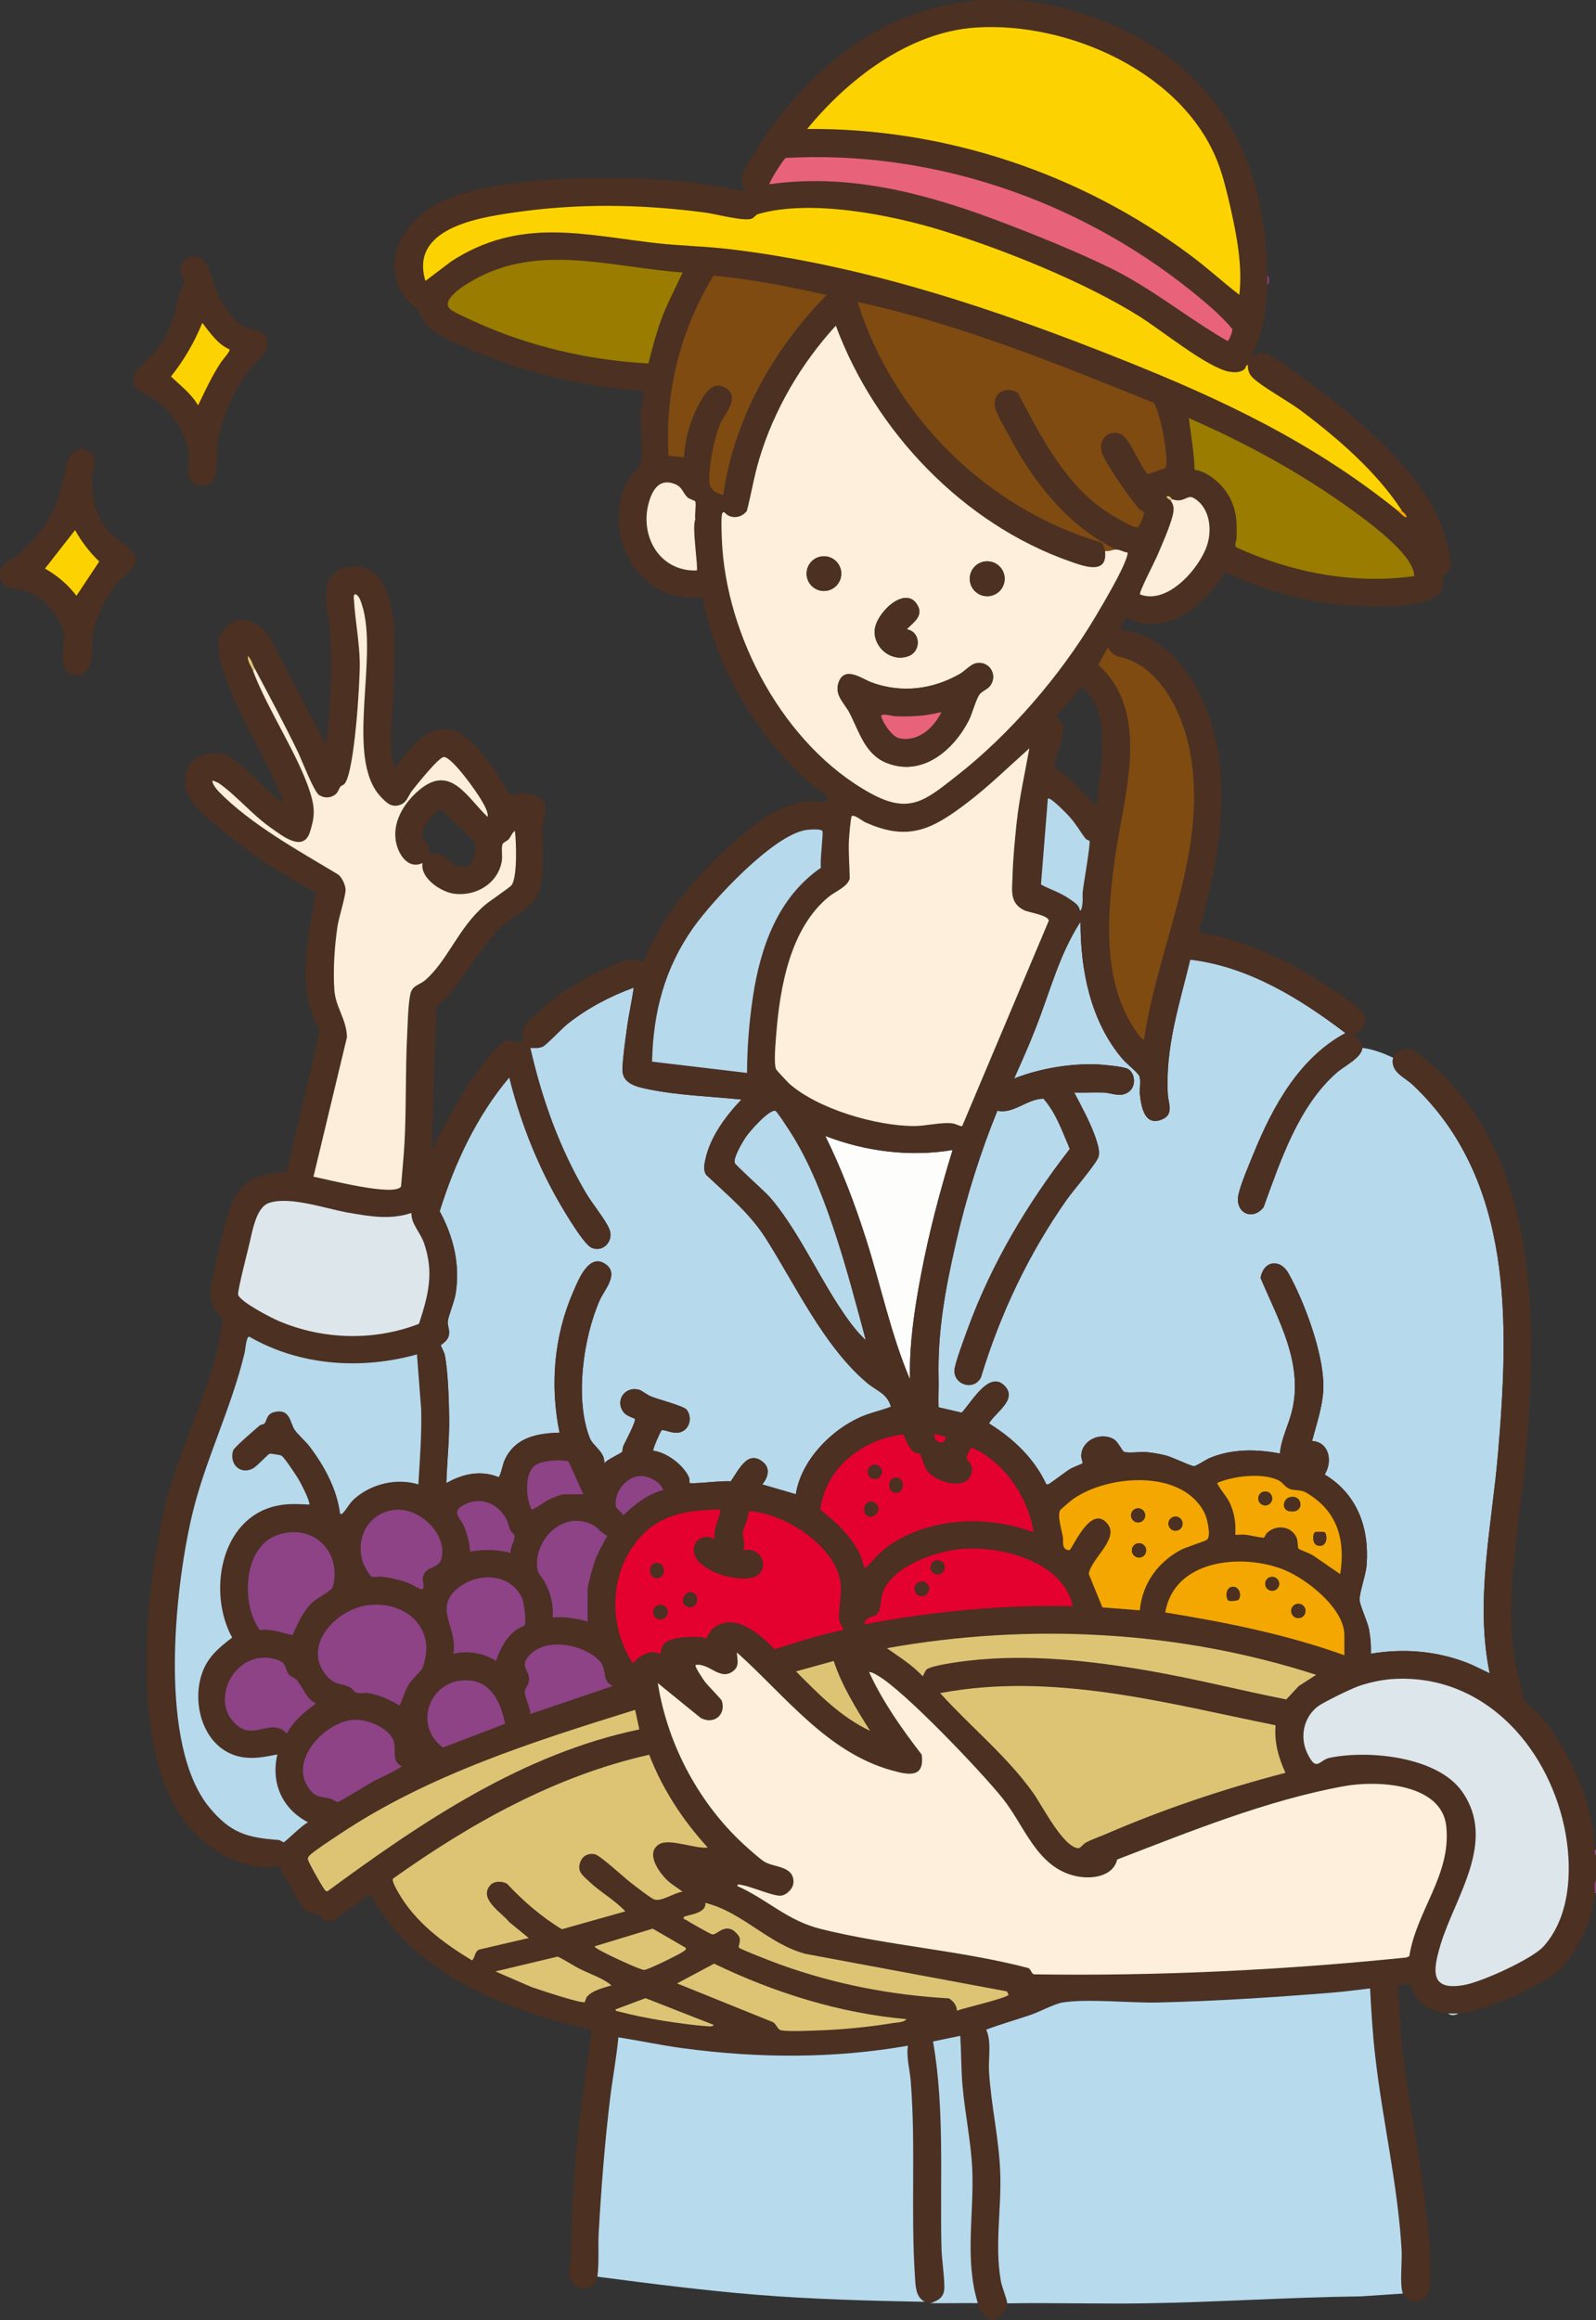 <?xml version="1.0" encoding="UTF-8"?><svg id="_レイヤー_2" xmlns="http://www.w3.org/2000/svg" viewBox="0 0 158.24 229.89"><rect x="0" y="0" width="158.24" height="229.89" fill="#333333" stroke="none"/><defs><style>.cls-1{fill:#7f4b11;}.cls-2{fill:#997c00;}.cls-3{fill:#fdeedb;}.cls-4{fill:#8d4385;}.cls-5{fill:#b7daed;}.cls-6{fill:#e8627a;}.cls-7{fill:#dde6eb;}.cls-8{fill:#4c3022;}.cls-9{fill:#e5012f;}.cls-10{fill:#fdfdfc;}.cls-11{fill:#b7d9ec;}.cls-12{fill:#feefdc;}.cls-13{fill:#ddc474;}.cls-14{fill:#b6d9eb;}.cls-15{fill:#fcd300;}.cls-16{fill:#f4a701;}</style></defs><g id="_レイヤー_1-2"><path class="cls-4" d="M158.24,187.59h-.14c.03-.4-.13-.97.14-1.25v1.25Z"/><path class="cls-4" d="M158.24,183.85c-.21-.1-.14-.37-.14-.55h.14v.55Z"/><path class="cls-8" d="M19.07,47.76c-.72-.74-.31-1.61-.32-2.37-.03-2.08-1.7-4.65-3.37-5.79-.79-.54-2.19-.83-2.19-1.98,0-.94,1.48-1.91,2.09-2.64,1.91-2.28,1.86-3.72,2.67-6.34.06-.19.32-.32.33-.45.06-.54-1.06-1.86.27-2.55,2.06-1.06,2.37,2,2.94,3.27.52,1.16,1.47,2.73,2.59,3.38,1.05.61,2.49.27,2.44,1.87-.03.86-1.32,1.85-1.87,2.58-1.58,2.08-2.87,5.08-3.13,7.69-.1.96.25,2.97-.76,3.54-.47.27-1.3.2-1.69-.19ZM22.76,34.63c-1.17-.49-1.96-1.67-2.7-2.63-.79,1.93-1.81,3.69-3.11,5.32.96.9,2.03,1.71,2.69,2.86.71-1.49,1.35-2.87,2.26-4.26.16-.25.96-1.13.86-1.28Z"/><path class="cls-8" d="M.35,57.88c-.42-.43-.44-1.15-.17-1.67.23-.43,1.35-1.01,1.79-1.4,2.72-2.43,3.8-4.49,4.45-8.03.22-1.2.78-2.92,2.39-2.01,1,.56.41,1.58.36,2.27-.15,2.18.31,4.19,1.8,5.83.73.81,2.54,1.53,2.49,2.62-.03.79-1.22,1.56-1.73,2.16-1.1,1.3-2.32,3.54-2.53,5.24-.14,1.15.25,4.22-1.75,4.01-1.83-.18-1.01-2.89-1.11-3.98-.16-1.64-1.98-3.71-3.5-4.28-.77-.29-1.99-.24-2.5-.76ZM7.44,52.52l-2.98,3.81c1.24.72,2.25,1.56,3.12,2.7l2.26-3.4c-.96-.92-1.76-1.95-2.4-3.12Z"/><path class="cls-4" d="M125.65,28.25c0-.32,0-.65,0-.97.23.18.23.8,0,.97Z"/><path class="cls-14" d="M144.65,199.52c-.13.01-.28.17-.63.16-.27,0-.4-.14-.48-.16h1.11Z"/><path class="cls-15" d="M22.76,34.63c.1.15-.7,1.04-.86,1.28-.91,1.39-1.54,2.77-2.26,4.26-.67-1.15-1.74-1.96-2.69-2.86,1.3-1.63,2.32-3.39,3.11-5.32.75.97,1.54,2.14,2.7,2.63Z"/><path class="cls-15" d="M7.44,52.52c.64,1.16,1.44,2.2,2.4,3.12l-2.26,3.4c-.87-1.14-1.88-1.99-3.12-2.7l2.98-3.81Z"/><path class="cls-11" d="M138.13,104.8c-.33,1.41,1.13,1.94,1.94,2.7,10.05,9.46,9.53,23.71,8.46,36.47-.61,7.24-2.32,14.6-.83,21.84-.8-.37-1.59-.8-2.42-1.11-3-1.12-6.2-1.37-9.36-.83.03-.8-.04-1.61-.18-2.39s-.93-2.44-.94-2.95c0-.8.62-2.43.7-3.47.27-3.68-.93-7-4.16-8.95.81-1.29.46-3.23-1.25-3.32.47-1.78,1.12-3.61,1.12-5.48,0-3.24-1.87-8.28-3.45-11.12-.85-1.52-2.48-1.27-2.78.44,1.77,4.21,4.24,8.39,3.13,13.13-.33,1.4-1.09,2.8-1.21,4.27-2.3-.45-4.77-.48-6.97.45-.37.16-1.33.81-1.55.8-.39-.02-2.12-.9-2.83-1.07-.56-.14-1.33-.27-1.9-.32s-1.74.13-2.19-.02c-.2-.07-.59-1.01-1.07-1.28-1.28-.72-3.14.12-3.19,1.66,0,.22.18.71.14.75-.04.05-.97.4-1.2.54-.47.27-2,1.47-2.2,1.54-.06.02-.13,0-.2,0-1.21-2.59-3.28-4.54-5.68-6.03.6-1.08,2.82-2.33,1.59-3.68-1.56-1.71-3.38,1.68-4.3,2.61l-2.29-.53c-.04-.94.02-1.9,0-2.84-.12-4.72.67-8.92,1.73-13.52,1.02-4.45,2.38-8.81,4.1-13.03,1.57.37,2.94-1.18,4.57-1.19,1.26,1.43,1.87,3.26,2.61,4.98-4.19,5.39-7.74,11.33-10.1,17.77-.29.8-1.33,3.53-1.34,4.19-.03,1.41,1.89,2.03,2.62.7,1.92-6.32,4.74-12.28,8.54-17.67.6-.86,2.93-3.54,3.13-4.23.15-.53-.09-1.25-.26-1.77-.49-1.5-1.42-3.18-2.15-4.58.95.03,1.9-.04,2.85,0s1.78.57,2.63-.13c.67-.55.56-1.81-.16-2.21-.42-.23-2.32-.41-2.89-.44-2.8-.13-5.8.38-8.39,1.39.76-1.69,1.51-3.37,2.18-5.1,1.37-3.51,2.32-7.26,4.4-10.43-.01,4.8.99,9.86,4.16,13.59.33.39,1.52,1.36,1.66,1.67.2.44.01,1.33.07,1.87.14,1.23.46,3.16,2.18,2.46,1.22-.5.64-1.61.59-2.46-.27-4.68,1.14-8.9,2.22-13.38,5.75.68,10.87,3.84,15.39,7.28-4.55,2.43-7.19,7.23-9.08,11.86-.44,1.08-1.31,3.09-1.53,4.15-.38,1.8,1.39,2.64,2.49,1.25,1.69-4.63,3.46-10.04,7.29-13.37.72-.63,2.45-1.46,2.5-2.42,1.07.12,2.09.52,3.05.97Z"/><path class="cls-11" d="M73.51,108.96c-1.54,1.61-3.09,3.7-3.57,5.93-.11.53-.22,1.03.07,1.51,2.13,2.02,4.31,3.78,5.91,6.29,2.98,4.67,5.78,10.75,10.06,14.34.97.81,1.96,1.01,2.36,2.36-1.02.4-2.09.6-3.1,1.06-2.94,1.33-5.83,4.33-6.33,7.61l-3.33-.97c.56-.66.85-1.59.07-2.22-1.57-1.29-2.45.93-3.21,1.92-.52-.12-3.92.3-4.06.15-.03-.03,0-.39-.07-.55-.53-1.22-2.21-2.48-3.54-2.64-.09-.1.73-1.96.83-2.02.3-.19,1.68.79,2.5-.26.4-.51.38-1.28-.02-1.79-.3-.37-2.8-1.01-3.54-1.31-.39-.16-.86-.57-1.15-.65-1.4-.43-2.46,1.07-1.54,2.23.3.38,1.07.58,1.1.63.15.22-.95,2.27-1.13,2.67-.09.2-.06.51-.14.62-.1.14-1.56.79-1.77,1.14.12-1.13-1.11-1.7-1.43-2.52-1.51-3.82-.65-9.96.99-13.66.46-1.03,1.89-2.55.65-3.51-1.68-1.3-2.77,1.49-3.28,2.68-1.92,4.4-2.31,9.26-1.36,13.96-2.2.06-4.33.45-5.38,2.59-.31.62-.33,1.28-.64,1.83-1.77-.74-3.59-.35-5.2.58.06-2.1.3-4.21.28-6.32-.02-1.73-.11-4.71-.43-6.36-.06-.29-.41-.92-.4-.97.02-.09.68-.41.8-1.01.11-.56-.15-.91-.11-1.34.06-.62.66-1.95.79-2.82.44-2.89-.22-5.58-1.59-8.12,1.49-4.79,3.66-9.42,6.9-13.27.98,3.94,2.44,7.8,4.37,11.37.57,1.05,2.89,5.1,3.78,5.51,1.17.53,2.28-.71,1.75-1.89-.46-1.02-1.66-2.45-2.3-3.53-2.65-4.49-4.36-9.3-5.52-14.38.42,0,.81.06,1.21-.11.36-.14,1.93-1.82,2.47-2.25,1.95-1.55,4.24-2.76,6.58-3.61-.19,1.33-.5,2.64-.67,3.97-.16,1.23-.42,2.94-.45,4.14-.03,1.44,1.47,1.73,2.62,1.97,2.92.6,6.2.7,9.18,1.01Z"/><path class="cls-10" d="M94.45,113.95c-1.25,4.09-2.35,8.24-3.15,12.45-.65,3.44-1.15,6.77-1.08,10.29-1.89-4.45-2.87-9.23-4.33-13.83-1.12-3.53-2.43-6.97-4.06-10.29,4,1.54,8.37,2.09,12.62,1.39Z"/><path class="cls-14" d="M85.85,132.81c-1.09-.99-2.02-2.37-2.83-3.62-2.13-3.3-4.2-7.71-6.73-10.6-.48-.54-3.38-3.12-3.45-3.36-.16-.53.77-2.08,1.11-2.58.38-.56,2.31-2.77,2.93-2.58.18.05,1.65,2.35,1.87,2.72,1.84,3.08,3.12,6.52,4.22,9.92,1.08,3.32,1.97,6.72,2.87,10.09Z"/><path class="cls-8" d="M125.65,27.28c0,.32,0,.65,0,.97-.07,2.56-.48,4.72-1.52,7.07.46-.3.99-.38,1.53-.21.68.21,2.86,1.86,3.58,2.38,4.6,3.29,11.12,8.69,13.39,13.93.47,1.09,1.28,3.5,1.19,4.64-.06.78-.67.85-.7,1-.22.94.27,1.34-.92,2.1-2.18,1.39-8.32.93-10.91.56-3.37-.48-6.78-1.6-9.86-3.04-1.9,3.21-5.9,6.7-9.78,4.45l-.56,1.25c5.01.55,8.09,5.63,9.25,10.09,1.69,6.48.37,13.49-1.48,19.78l.23.19c4.25.69,8.21,2.55,11.81,4.82.82.52,3.83,2.47,4.23,3.11.54.87.09,1.89-.89,2.08-.05.07.86.76.83,1.39-.04.96-1.78,1.79-2.5,2.42-3.83,3.34-5.6,8.74-7.29,13.37-1.11,1.4-2.87.55-2.49-1.25.22-1.06,1.09-3.07,1.53-4.15,1.89-4.63,4.53-9.42,9.08-11.86-4.52-3.44-9.63-6.59-15.39-7.28-1.08,4.47-2.49,8.7-2.22,13.38.05.85.63,1.97-.59,2.46-1.72.7-2.04-1.23-2.18-2.46-.06-.54.13-1.42-.07-1.87-.14-.31-1.33-1.27-1.66-1.67-3.17-3.73-4.17-8.79-4.16-13.59-2.08,3.18-3.03,6.93-4.4,10.43-.67,1.72-1.42,3.41-2.18,5.1,2.6-1.01,5.6-1.52,8.39-1.39.57.03,2.47.21,2.89.44.71.39.82,1.66.16,2.21-.85.7-1.7.16-2.63.13s-1.9.04-2.85,0c.73,1.4,1.65,3.08,2.15,4.58.17.53.41,1.25.26,1.77-.2.68-2.52,3.37-3.13,4.23-3.8,5.39-6.62,11.35-8.54,17.67-.73,1.33-2.65.71-2.62-.7.01-.65,1.05-3.39,1.34-4.19,2.36-6.44,5.91-12.38,10.1-17.77-.74-1.71-1.35-3.55-2.61-4.98-1.63.01-3,1.56-4.57,1.19-1.72,4.22-3.08,8.58-4.1,13.03-1.05,4.6-1.84,8.79-1.73,13.52.02.95-.04,1.9,0,2.84l2.29.53c.92-.93,2.74-4.32,4.3-2.61,1.23,1.35-.99,2.6-1.59,3.68,2.4,1.49,4.47,3.44,5.68,6.03.06,0,.14.02.2,0,.2-.07,1.73-1.27,2.2-1.54.23-.13,1.16-.49,1.2-.54.03-.04-.15-.53-.14-.75.04-1.54,1.9-2.37,3.19-1.66.49.27.87,1.22,1.07,1.28.46.15,1.6-.03,2.19.02s1.34.18,1.9.32c.7.17,2.44,1.05,2.83,1.07.21.01,1.17-.64,1.55-.8,2.2-.93,4.67-.89,6.97-.45.12-1.47.88-2.87,1.21-4.27,1.11-4.74-1.36-8.93-3.13-13.13.3-1.71,1.93-1.96,2.78-.44,1.59,2.84,3.45,7.88,3.45,11.12,0,1.87-.65,3.7-1.12,5.48,1.71.1,2.06,2.04,1.25,3.32,3.23,1.95,4.43,5.27,4.16,8.95-.08,1.04-.71,2.67-.7,3.47,0,.5.79,2.13.94,2.95s.21,1.59.18,2.39c3.16-.54,6.36-.29,9.36.83.83.31,1.62.74,2.42,1.11-1.49-7.24.22-14.6.83-21.84,1.08-12.76,1.59-27.01-8.46-36.47-.81-.77-2.28-1.29-1.94-2.7.16-.69,1.29-.98,1.94-.76.27.09,1.51,1.12,1.81,1.38,10.74,9.39,10.5,25.35,9.43,38.41-.53,6.49-2.05,13.46-1.23,19.95.1.78.8,4.25,1.13,4.76.17.26,1.36,1.28,1.7,1.7,2.82,3.46,5.12,8.54,5.2,13.04,0,.18-.07.46.14.55v2.5c-.27.28-.11.85-.14,1.25-.15,2.19-1.11,4.51-2.38,6.29-1.11,1.55-1.67,1.9-3.32,2.78-2.28,1.21-5.19,2.56-7.75,2.86h-1.11c-1.24-.18-2.41-.51-3.17-1.62-.17-.24-.53-1.24-.59-1.29-.11-.08-.97.25-1.24.13.22,1.91.22,3.84.42,5.75.51,4.98,1.6,9.89,2.2,14.86.33,2.74.88,6.74.58,9.41-.17,1.49-2.1,1.73-2.64.48-.35-.83-.07-3.17-.13-4.24-.37-6.49-1.89-12.85-2.62-19.29-.25-2.23-.38-4.47-.51-6.71-1.24.14-2.5.32-3.74.42-5.67.46-11.65.84-17.33.98-2.73.06-6.93-.39-9.43,0-.73.12-2.35.96-3.19,1.24-1.45.49-2.98.92-4.37,1.45.54,1.21.19,2.81.28,4.16.2,3.32.99,6.64,1.11,9.98.13,3.6-.57,7.17.06,10.76.11.64.59,1.71.63,2.21.07.84-.66,1.27-1.25,1.66h-.42c-.87-.47-.98-.78-1.25-1.66-1.33-4.32-.36-8.84-.55-13.25-.12-2.83-.74-5.64-.98-8.45-.13-1.59-.11-3.2-.21-4.79l-2.7.56c1.15,6.71.68,13.54.83,20.32.03,1.25.29,2.78.29,4.02,0,1-.54,1.31-1.4,1.6-.16,0-.38-.14-.55-.14-.9-.47-.91-1.53-.97-2.43-.43-6.44.09-12.95-.42-19.41-.09-1.15-.46-2.44-.28-3.54-7.32,1.29-14.87,1.24-22.24.26-2.16-.29-4.31-.75-6.47-1.09-.18,2.03-.57,4.03-.82,6.05-.53,4.4-.88,8.86-1.13,13.29-.08,1.4.05,2.98-.13,4.37-.22,1.61-2.65,1.73-2.78-.34-.03-.52.14-.93.15-1.39.07-3.57.23-7.13.55-10.68.36-4.01.99-8.01,1.53-12-8.44-1.91-17.6-5.49-21.98-13.45l-3.64,2.6c-1.01.27-1.04-.34-1.57-.58-.34-.16-.76-.08-1.15-.37-.42-.31-1.92-3.09-2.33-3.77-.12-.2-.22-.42-.26-.65-3.42.62-6.94-1.48-9.08-4.02-6.09-7.24-4.28-24.29-1.97-32.9,1.47-5.47,4.75-11.44,5.34-17,.06-.58-.55-.85-.83-1.46-.57-1.25-.3-2.02-.04-3.29.36-1.77,1.44-6.73,2.37-8.03,1.18-1.66,2.98-2,4.9-2.1l3.27-13.98c-2.37-4.06-1.18-9.35-.36-13.73-3.39-1.7-6.71-3.96-9.62-6.4-1.65-1.38-4.11-3.19-3.19-5.68.51-1.38,1.94-1.85,3.31-1.66,2.03.28,4.4,3.89,6.32,4.84-1.62-4.11-4.13-7.86-5.65-12.03-.63-1.73-1.71-4.33.25-5.64,1.94-1.3,3.65.52,4.45,2.19l5.11,9.8c.49-3.71.66-7.44.42-11.16-.14-2.12-1.42-5.43,1.25-6.38,1.31-.46,2.71-.09,3.6.97,2.74,3.28.87,13.12,1.25,17.48.04.49.24.84.28,1.31,1.61-1.72,3.01-4.42,5.83-3.68,1.48.39,3.09,2.55,3.99,3.78.28.39,1.56,2.54,1.69,2.62.2.12.89-.19,1.19-.2.41,0,1.37.24,1.71.48,1.03.71.33,1.79.28,2.76-.12,2.06.4,5.32-.66,7.11-.62,1.05-2.15,1.81-3.08,2.6-2.77,2.38-3.98,5.83-6.76,8.21-.27,4.78-.34,9.55-.51,14.32,1.54-3.14,3.21-6.28,5.42-9,.44-.54,1.4-1.86,2.1-1.93.43-.04,1.07.24,1.56.11-.53-1.32.76-2.31,1.66-3.12,1.7-1.53,4.06-3.03,6.15-3.97,1.22-.56,2.84-1.47,4.11-.81,1.59-4.26,4.86-8.09,8.18-11.17,2.4-2.22,5.21-4.7,8.67-4.8.51-.01,1.47.51,1.33-.45-.02-.12-1.67-1.28-1.95-1.54-5.2-4.76-9.04-11.28-10.4-18.24-6.12.87-9.99-5.92-7.55-11.23.27-.6,1.4-1.78,1.45-2.02.24-1.26-.07-3.57,0-5,.03-.67.22-1.46.28-2.14-6.14-.47-12.24-1.88-17.84-4.41-1.38-.62-3.08-1.28-3.98-2.53-.26-.35-.36-.84-.54-1.06-.55-.69-1.22-.87-1.75-1.93-1.84-3.73.86-7.39,4.23-8.91,5.93-2.68,18.46-2.59,24.92-1.8,1.7.21,3.39.57,5.08.81-.98-1.26.09-2.46.77-3.59,7.96-13.09,21.15-19.26,35.88-12.75,10.38,4.59,14.93,13.52,15.06,24.67ZM122.88,29.22c.33-2.87-.27-5.94-.9-8.74-.31-1.39-.68-2.9-1.18-4.23-3.37-9.04-14.88-14.13-24.06-13.52-6.62.44-12.67,5.11-16.71,10.05,13.65-.12,27.09,4.38,37.98,12.5,1.67,1.25,3.22,2.66,4.87,3.94ZM76.29,18.26c7.72-1.1,15.19.84,22.36,3.5,3.72,1.38,7.97,3.1,11.52,4.84,4.09,2.01,7.59,4.93,11.53,7.19.18-.01.51-.96.49-1.17-1.12-1.38-2.68-2.68-4.1-3.81-11.25-9-25.68-13.94-40.18-13.16-.2.07-1.73,2.51-1.62,2.61ZM138.96,50.58c-2.49-3.85-6.33-7.15-10-9.9-1.21-.91-4-2.44-4.85-3.33-.32-.34-.41-.72-.41-1.18-.22-.02-.17.28-.34.42-.48.4-1.27.33-1.84.16-2.25-.67-6.33-3.98-8.51-5.36-5.42-3.42-13.45-6.64-19.61-8.54-5.11-1.58-13.07-3.16-18.28-1.63-.22.06-.37.38-.64.46-.78.26-3.52-.47-4.54-.61-6.41-.85-12.67-.94-19.09,0-3.64.53-10.25,1.61-8.69,6.77l2.56-1.94c6.81-4.41,13.04-2.64,20.39-1.8,2.34.27,4.71.3,7.05.57,13.5,1.58,26.55,5.98,39.09,10.97,9.99,3.98,18.84,8.18,27.28,14.94.27.21.54.6.9.69.08-.27-.39-.55-.48-.69ZM67.69,27c-6.97-.48-14.26-2.97-20.79.77-.75.43-3.37,1.95-2.23,2.9.38.32,1.85.96,2.4,1.21,5.34,2.45,11.34,3.84,17.21,4.14.36-1.41.73-2.83,1.22-4.2.6-1.66,1.43-3.23,2.18-4.82ZM81.97,29.22c-3.69-.82-7.45-1.57-11.2-1.92-3.29,5.35-4.86,11.56-4.46,17.86l1.53.14c.09-1.94.76-4.12,1.78-5.78.54-.88,1.34-1.81,2.45-1.02,1.31.94-.23,2.52-.65,3.51-.63,1.46-1.08,3.98-1.08,5.57,0,.92.59,1.25,1.39,1.46,1.07-7.53,4.99-14.46,10.26-19.83ZM110.67,54.46c-4.76-2.32-8.1-6.56-10.56-11.14-.34-.64-1.28-2.28-1.44-2.86-.39-1.48,1.02-2.31,2.23-1.53,2.2,4.11,4.38,8.5,8.2,11.35.57.43,3.01,1.97,3.59,1.97.34,0,.79-1.44.74-1.51-.02-.03-.36-.16-.54-.37-.82-.95-3.3-4.44-3.64-5.52-.54-1.72,1.38-2.58,2.31-1.48.75.89,1.4,2.61,2.18,3.58.08.05,1.7-.53,1.78-.6.31-.26-.09-2.76-.18-3.29-.11-.61-.61-2.81-.99-3.17-9.57-3.85-19.21-7.77-29.33-9.98,3.52,11.3,12.81,20.49,24.17,23.84.16.11.35.63.37.84.29,2.4-2.06,1.53-3.36,1.07-10.65-3.69-19.45-12.91-23.33-23.4-3.44,3.76-6.12,8.3-7.59,13.21-.51,1.7-.78,3.44-1.23,5.15-.45.57-1.15.77-1.82.47-.27-.12-.5-.61-.64-.16-.11.37-.04,1.98-.02,2.48.37,9.62,6.18,20.49,14.75,25.19,3.85,2.11,5.4.71,8.48-1.69,5.31-4.15,10.32-9.97,13.78-15.76.84-1.42,2.71-4.55,3.15-6,.04-.14.09-.27.06-.42-.41,0-.68-.27-1.11-.28ZM140.21,57.09c.04-.24-.04-.43-.11-.65-.69-2.11-5.05-5.21-6.92-6.53-4.76-3.37-9.95-6.16-15.3-8.48.22,1.71.51,3.39.57,5.12,1.42.21,2.87,1.56,3.51,2.8.69,1.36.69,2.45.65,3.94,0,.35-.28.73,0,.96,5.46,2.49,11.62,3.69,17.61,2.84ZM68.15,49.28c-.47-.42-.46-1-1.26-1.31-1.39-.54-2.1.38-2.5,1.6-1.11,3.39.91,7.1,4.68,6.97.18-.18-.51-4.41-.14-5.06-.08-.48.12-1.38,0-1.78-.02-.08-.59-.23-.79-.41ZM116.08,49.61c.35.54.33.9.18,1.5-.28,1.14-1.07,2.88-1.54,4-.21.49-1.82,3.63-1.69,3.79,2.7,1.06,5.85-2.54,6.63-4.81.55-1.61.31-3.82-1.31-4.74-.66-.38-.96.54-2.13.12-.04-.01-.23-.43-.55-.28,0,.21.35.32.42.41ZM25.12,66.53c1.52,3.98,4.55,8.4,5.69,12.13.45,1.48.4,2.36-.07,3.82-.67,2.05-2.83.28-3.86-.44-1.84-1.29-3.51-3.29-5.15-4.41-.19-.13-.42-.18-.62-.28-.15.2.39.88.55,1.05,3.19,3.29,7.95,5.9,11.86,8.25.39.28.73,1.01.76,1.47.04.6-.65,2.78-.79,3.63-.31,1.97-.46,4.35-.32,6.35.12,1.73,1.21,2.93,1.25,4.69l-3.32,13.82c1.3.25,7.96,2,8.68.98.11-1.4.27-2.83.34-4.23.2-3.6.08-7.23.27-10.83.06-1.14.09-2.92.31-3.99.19-.92.92-.9,1.5-1.42,2.27-2,3.23-5.12,5.89-7.42.47-.41,2.49-1.74,2.66-1.99.58-.83.45-4.29.32-5.37-.27.17-.38.57-.62.84-.17.19-.53.29-.61.5-.12.36.02,1.12-.06,1.61-.34,2.26-2.57,3.57-4.74,3.28-1.3-.17-3.37-1.53-3.13-3.04-1.36.63-2.31-.71-2.59-1.91-.5-2.08.76-4.09,2.32-5.37,3.08-2.54,4.69.8,6.73,2.71.09-.48-.39-1.24-.65-1.71-.47-.83-2.83-4.16-3.67-4.23-.49-.04-2.73,2.78-3.16,3.32-.34.43-.51,1.1-1.01,1.34-.94.46-1.5-.06-2.12-.73-3.59-3.85-.13-13.84-1.87-19.07-.12-.38-.21-.72-.56-.97-.33-.08-.22.45-.21.63.12,1.98.53,4.06.57,6.09.04,1.96-.51,10.68-1.47,12-.13.18-.36.22-.44.32-.22.28-.21.6-.6.85-.48.31-1.02.28-1.51,0-.52-.31-1.73-3.48-2.11-4.27-1.36-2.8-2.82-5.53-4.28-8.27-.19-.36-.34-.98-.69-1.25-.05.57.39,1.1.55,1.52ZM113.45,103c1.39-9.54,6.47-18.84,4.51-28.71-.68-3.41-2.56-7.48-5.94-8.9-.88-.37-1.58-.2-2.17-1.22l-.95,1.71c5.3,4.76,2.53,12.93,1.67,19.04-.78,5.5-1.32,11.98,1.81,16.87.1.15.9,1.43,1.08,1.21ZM107.71,68.52c-.07-.07-.61-.49-.64-.47-.06.56-2.36,2.79-2.36,2.98,0,.07.51.45.61.63.55,1.02-.89,3.27-.76,4.47,1.51.81,2.59,2.14,3.75,3.35.13.14.18.26.41.21.3-3.25,1.55-8.57-1.02-11.18ZM95.42,111.6l8.58-20.34c.05-.54-1.99-.84-2.39-1.03-1.5-.72-1.24-1.95-1.2-3.38.05-1.77.23-3.65.42-5.41.27-2.45.81-4.86,1.25-7.28-2.04,1.82-3.99,3.74-6.17,5.4-3.43,2.62-5.81,3.88-10.1,1.93-.29-.13-1.08-.8-1.34-.61-.1.07-.26,2-.28,2.36-.06,1.27.06,2.55.08,3.82-.21.81-1.44,1.27-2.08,1.81-3.8,3.12-4.82,8.84-5.2,13.52-.06.76-.31,3.09,0,3.61.05.08,1.13,1.25,1.26,1.37,2.86,2.54,8.65,4.22,12.42,4.22,1.12,0,2.67-.39,3.74-.27.44.05.62.26,1.03.29ZM108.02,83.33c-.03-.06-.29-.1-.39-.23-.52-.68-.94-1.42-1.52-2.09-.2-.23-2-2.12-2.22-1.87l-.68,8.51c.91.5,1.87.76,2.77,1.39.44.31,1.04.62,1.09,1.2.2-.02.24-.62.26-.78.04-.37-.02-.74.02-1.09.07-.69.8-4.82.67-5.04ZM43.65,80.13c-.74.67-2.06,1.79-1.69,2.91.15.47,1.01,1.01.5,1.73,1.58-.75,1.92,1,3.18,1.12,1.47.13,1.65-1.5,1.32-2.58l-3.31-3.18ZM81.54,82.35c-.16-.25-1.33-.15-1.65-.1-3.23.51-9.22,6.95-11.14,9.66-2.84,4.01-3.99,8.38-4.1,13.29l9.42,1.12c0-2.48.2-5.08.58-7.54.75-4.96,2.48-9.85,6.75-12.8-.14-.53.27-3.43.14-3.63ZM73.51,108.96c-2.98-.31-6.26-.41-9.18-1.01-1.15-.24-2.65-.53-2.62-1.97.03-1.2.28-2.91.45-4.14.18-1.33.49-2.64.67-3.97-2.34.85-4.63,2.05-6.58,3.61-.53.42-2.11,2.1-2.47,2.25-.4.16-.8.1-1.21.11,1.17,5.08,2.88,9.88,5.52,14.38.63,1.08,1.84,2.51,2.3,3.53.53,1.18-.58,2.42-1.75,1.89-.89-.41-3.22-4.45-3.78-5.51-1.93-3.57-3.39-7.43-4.37-11.37-3.24,3.85-5.41,8.48-6.9,13.27,1.37,2.54,2.03,5.23,1.59,8.12-.13.87-.73,2.2-.79,2.82-.04.43.22.78.11,1.34-.12.61-.78.92-.8,1.01-.01.05.34.68.4.97.32,1.65.42,4.63.43,6.36.02,2.11-.22,4.21-.28,6.32,1.61-.92,3.44-1.32,5.2-.58.31-.55.34-1.2.64-1.83,1.05-2.14,3.19-2.53,5.38-2.59-.95-4.7-.56-9.56,1.36-13.96.52-1.19,1.6-3.98,3.28-2.68,1.24.96-.19,2.48-.65,3.51-1.63,3.7-2.5,9.83-.99,13.66.32.82,1.55,1.4,1.43,2.52.21-.35,1.67-1,1.77-1.14.07-.11.04-.42.14-.62.19-.4,1.29-2.45,1.13-2.67-.04-.05-.8-.25-1.1-.63-.93-1.16.14-2.66,1.54-2.23.29.09.76.49,1.15.65.74.3,3.24.94,3.54,1.31.4.5.42,1.27.02,1.79-.82,1.05-2.2.08-2.5.26-.1.06-.92,1.92-.83,2.02,1.33.15,3.01,1.42,3.54,2.64.07.16.04.52.07.55.14.15,3.54-.27,4.06-.15.76-1,1.65-3.21,3.21-1.92.77.63.48,1.56-.07,2.22l3.33.97c.5-3.28,3.39-6.28,6.33-7.61,1.01-.46,2.07-.66,3.1-1.06-.39-1.34-1.39-1.54-2.36-2.36-4.28-3.6-7.09-9.67-10.06-14.34-1.6-2.51-3.78-4.27-5.91-6.29-.29-.48-.18-.99-.07-1.51.47-2.23,2.02-4.32,3.57-5.93ZM85.85,132.81c-.91-3.37-1.8-6.77-2.87-10.09-1.11-3.4-2.38-6.84-4.22-9.92-.22-.37-1.68-2.66-1.87-2.72-.62-.19-2.55,2.02-2.93,2.58-.34.5-1.27,2.05-1.11,2.58.07.23,2.97,2.81,3.45,3.36,2.54,2.89,4.6,7.3,6.73,10.6.81,1.25,1.74,2.62,2.83,3.62ZM94.45,113.95c-4.25.71-8.62.15-12.62-1.39,1.63,3.32,2.94,6.77,4.06,10.29,1.46,4.6,2.44,9.38,4.33,13.83-.07-3.52.44-6.85,1.08-10.29.79-4.22,1.89-8.36,3.15-12.45ZM40.79,120.2c-2.09.69-4.16.32-6.26-.04s-5.78-1.66-7.84-.96c-1.36.46-1.69,3.09-2.02,4.36-.17.65-1.13,4.41-1.04,4.73.19.71,3.29,2.3,4.05,2.62,4.39,1.86,9.43,1.98,13.88.27.92-2.8,1.52-5.09.5-8-.37-1.06-1.29-1.89-1.25-2.98ZM41.34,134.2c-5.52,1.56-11.63,1.16-16.64-1.74-.31-.11-.4,1.27-.48,1.6-1.33,5.58-3.95,10.67-5.25,16.25-1.71,7.39-3.33,22.66,1.78,28.82,2.06,2.49,3.68,2.97,6.79,3.19.22.02.46.24.56.23.16-.01,1.96-1.84,2.42-1.97-2.57-1.32-3.71-3.89-3.05-6.73-1.25.24-2.37.49-3.64.24-3.69-.74-4.98-5.33-3.74-8.52.58-1.48,1.68-2.37,2.9-3.3-2.43-4.39-1.22-11.78,4.33-13.04,1.18-.27,2.16-.18,3.33-.14.03-.44-.82-2.05-1.09-2.52-.22-.39-1.42-2.2-1.69-2.33-.11-.06-1.05-.21-1.15-.19-.21.05-1.24,1.25-1.71,1.48-1.26.63-2.33-.51-1.93-1.79.1-.34,2.2-2.11,2.64-2.49.12-.11.35-.09.44-.17.32-.27.17-1,1.11-1.18,1.4-.27,1.43.9,1.86,1.69.22.41,1.18,1.26,1.56,1.77,1.45,1.92,2.7,4.22,3,6.64.19.04.18.03.29-.09.41-.43.62-.95,1.17-1.43,1.69-1.46,4.15-2.04,6.3-1.39.16-2.47.35-4.94.28-7.42l-.42-5.47ZM89.58,142.12c-4.03.48-7.73,3.29-8.24,7.48,1.56,1.19,2.97,2.53,3.89,4.3.16.3.43,1.34.48,1.39.06.06.19.01.29-.09,1.05-1.11,1.54-1.77,2.95-2.57,4.08-2.32,9.19-2.41,13.54-.81-.42-2.82-2.14-5.74-4.45-7.41-.27-.19-1.52-1.09-1.78-.9-.04.03-.43.84-.43.89,0,.33.74.63.5,1.59-.43,1.7-3.29.95-4.23-.07-.49-.53-.75-1.72-.86-1.85-.05-.06-.41-.06-.58-.18-.57-.38-.82-1.16-1.07-1.78ZM93.76,142.38l-1.11-.28c-.14.82,1.13,1.25,1.11.28ZM57.84,148.07l-1.4-3.11c-.1-.21-.27-.2-.47-.23-.74-.08-2.16.01-2.81.39-1.23.72-1.03,3.36-.45,4.47.69-.25,1.2-.79,1.89-1.09.21-.09,1.09-.44,1.23-.44h2.01ZM65.75,147.65c-.23-.81-1.39-1.37-2.16-1.39-1.27-.02-2.44,1.22-2.54,2.45-.08.93.28.76.75,1.44,1.12-1.08,2.42-2.09,3.95-2.5ZM132.86,155.97c.5-3.08-.14-5.86-2.79-7.68-.89-.61-.9-.55-1.85-.65-.83-.09-.92-.69-1.53-.97-1.64-.74-4.41-.41-6.04.29.38.8,1,1.33,1.35,2.18.4.96.52,1.91.45,2.95.34.02.7-.04,1.04,0,.38.04,1.55.32,1.78.29.1-.01.21-.37.36-.5.85-.78,2.25-.71,2.84.37.24.44.15,1.07.24,1.21.05.08,1.35.55,1.54.74l2.59,1.78ZM113.02,159.57c.25-2.63,1.77-4.75,4.07-5.98.55-.29,2.39-.85,2.59-1.01.43-.36.01-2.13-.25-2.66-2.19-4.36-9.56-3.81-13.05-1.35-.18.12-1.2.99-1.26,1.09-.3.52.16,1.99.27,2.66.08.5-.18,1.26.64,1.3.27.02,2.13-4.76,3.82-2.57,1.13,1.46-1.72,3.48-1.89,4.93l1.35,3.31,3.72.29ZM50.63,153.89c-.07-.44.48-1.37.4-1.71-.05-.17-.33-.34-.42-.55-.18-.4-.24-.79-.46-1.2-.83-1.5-2.52-2.14-4.09-1.33-1.39.71-.45,1.18-.01,2.25.32.77.53,1.57.57,2.41,1.32-.24,2.72-.23,4.02.14ZM38.95,149.63c-2.46.39-3.67,2.71-3.02,5.04.08.29.68,1.48.93,1.56.3.1.75-.02,1.08.02.88.12,1.73.32,2.56.62.28.1,1.16.65,1.32.62.37-.08.04-.8.1-1.14.22-1.25,1.57-.83,1.85-1.9.65-2.46-2.3-5.23-4.82-4.82ZM71.43,149.6c-2.97.07-5.71.35-7.84,2.63-3.18,3.41-3.35,8.79-.83,12.62.5-.6,1.14-1.06,1.95-1.11.31-.02.73.18.76.15.04-.04.09-.68.36-.96.69-.75,2.65-.72,3.6-.7.18,0,.53.18.61.13.05-.03.35-.72.64-.96,2.07-1.72,4.71.54,6.12,2.05,2.25-.72,4.52-1.45,6.84-1.91-.09-.43-.36-.53-.42-1.04-.12-1.03.27-2.39.13-3.59-.43-3.68-5.63-7.01-9.13-7.15.09.68-.51,1.6-.56,2.16-.05.51.33,1.12,0,1.72,2.17-.48,2.87,2.51.62,2.77-1.55.18-3.7-.44-4.86-1.52-1.41-1.32-.22-3.2,1.46-2.36-.21-1.09.45-1.91.56-2.91ZM58.26,160.69v-3.12c0-.52.52-2.31.72-2.88.31-.88.8-1.7,1.23-2.52-.61-.23-.97-.86-1.53-1.12-2.85-1.35-5.71,1.45-5.42,4.31.07.65.48.88.77,1.44.56,1.09.87,2.23.76,3.47,1.19-.08,2.33.08,3.47.42ZM32.85,157.46c.23-.27.31-.91.32-1.27.14-3.25-2.82-5.21-5.83-4.03-3.25,1.28-3.46,6.84-1.57,9.36,1.14-.16,2.16.28,3.24.49.47-1.08,1.03-2.29,1.86-3.14.47-.48,1.7-1.09,1.98-1.42ZM106.38,159.16c-.98-4.41-6.96-5.96-10.88-5.68-2.56.18-6.69,1.59-7.86,4.06-.33.69-.29,1.81-.54,2.23-.36.58-1.31.3-1.37,1.19,6.8-1.3,13.72-1.97,20.66-1.8ZM133.28,164.02v-2.01c0-2.65-3.77-5.58-6.01-6.47-4.14-1.64-10.86-1.02-11.75,4.24,6.01.98,12.02,2.17,17.75,4.24ZM52,161.08c.2-.32-.02-2.25-.23-2.71-1.13-2.48-4.29-2.61-6.27-1.09-2.65,2.04-.07,3.96-.55,6.59,1.42-.37,2.98-.06,4.23.69.42-1.16.89-2.18,1.88-2.97.22-.18.91-.47.94-.52ZM36.46,159.06c-3.21.41-6.69,4.13-3.99,7.11.73.8,1.4.63,2.18,1.01.28.14.47.49.69.56.36.11.82-.03,1.21.04,1.14.2,2.08.65,3.06,1.23.35-.71.51-1.43.93-2.12.33-.53,1.18-1.24,1.32-1.59,1.54-3.85-1.6-6.73-5.41-6.24ZM130.5,165.96c-13.65-4.4-28.45-5.16-42.57-2.64,1.22.88,2.51,1.65,3.54,2.77.06.03.26-.53.39-.65.46-.41,3.28-.78,4.05-.87,6.03-.71,12.17-.01,18.12,1.01,4.53.78,9,1.92,13.5,2.82l1.24-1.33,1.73-1.11ZM60.76,167.07c-1.22-.56-.41-1.66-1.45-2.64-1.58-1.48-5.08-2.15-6.73-.49-1.15,1.16-.09,1.47-.12,2.5-.02.6-.44.85-.43,1.23.02.53.56,1.53.56,2.17l8.18-2.77ZM86.13,165.68c1.34,2.95,3.24,5.61,5.21,8.17.33,2.38-1.34,2.02-2.96,1.57-6.44-1.78-10.61-7.44-15.36-11.69.01.66.29,1.29-.31,1.8-1.31,1.12-2.41-.79-3.78-.56-.14.13.77,1.46.91,1.65.28.38,1.64,1.74,1.69,1.91.43,1.43-.84,2.38-2.1,1.69l-4.25-3.45c.97,6.18,4.2,12.15,8.87,16.3.4.36,1.35,1.2,1.75,1.43.97.55,2.9.39,2.83,2.03-.02.59-.65,1.22-1.23,1.3-.73.09-2.93-.9-3.88-1.05-.15-.02-.48-.15-.45.1,3.04,1.37,4.92,3.42,8.29,4.26,6.66,1.65,13.89,2.12,20.54,3.86.31.15.31.61.62.63,12.33.17,24.63-.42,36.89-1.67l.28-.13c.72-4.55,4.14-8.02,3.67-12.83-.43-4.33-6.88-4.61-10.12-4.02-7.56,1.36-15.36,4.53-22.51,7.27-.46,1.84-2.82,2-4.37,1.58-3.65-.98-4.83-4.92-6.96-7.6-2.05-2.58-9.87-10.8-12.46-12.23-.26-.14-.54-.33-.85-.33ZM29.37,166.42c-.2-.2-.6-.27-.77-.55-.42-.67-.14-1.14-1.31-1.46-4.06-1.13-6.76,4.38-3.63,6.68,1.69,1.23,3.3-.88,4.78.69.63-1.23,1.8-2.2,2.91-2.98-1.01-.42-1.38-1.77-1.98-2.38ZM82.66,164.58l-3.73,1.03c2.2,2.23,4.47,4.55,7.35,5.89-1.38-2.19-2.81-4.45-3.61-6.93ZM137.55,166.42c-.86.08-2.11.38-2.92.68-.74.28-3.41,1.56-3.97,1.99-1.41,1.08-1.8,3.03-1.04,4.62.94,1.96,1.15.68,2.24.46,3.84-.79,10.64-.12,13.1,3.33,3.52,4.94-.72,10.51-2.11,15.15-.76,2.54-1.16,4.68,2.37,4.03,1.74-.32,6.69-2.55,7.83-3.82,2.94-3.26,2.89-8.67,1.86-12.68-2.06-8.02-8.58-14.62-17.35-13.77ZM50.08,170.81c-.37-1.88-1.24-4.03-3.41-4.28-3.91-.45-5.88,4.34-2.75,6.64l6.16-2.36ZM126.47,170.96c-10.92-2.21-22.05-5.31-33.27-3.19,3.02,3.33,6.65,6.26,9.26,9.94.86,1.22,2.93,5.3,4.42,5.43.23.02.51-.42.78-.56.58-.31,1.41-.6,2.04-.87,5.73-2.47,11.7-4.47,17.74-6.04-.69-1.52-1.12-3.01-.98-4.71ZM62.97,169.43c-10.07,3.14-20.5,6.43-29.33,12.34-.53.36-2.73,1.8-2.99,2.14-.07.1-.12.16-.13.29-.02.23,1.35,2.63,1.61,2.97.08.11.18.3.35.23,9.36-6.88,19.34-13.62,30.91-16.03l-.42-1.94ZM39.82,174.98c-1.02-.35-.53-1.63-.8-2.46-.43-1.3-2.56-2.16-3.84-2.12-2.85.09-6.44,3.86-4.69,6.62.7,1.11,1.18.96,2.26,1.2.26.06.53.34.73.33.23-.01,3.09-1.79,3.6-2.08.25-.14,2.85-1.33,2.73-1.5ZM64.36,173.86c-9.3,2.09-17.69,6.8-25.39,12.27-.16.21.39,1.14.54,1.41,1.66,2.91,4.49,5.01,7.3,6.7.33-.32.25-.89.72-1.08l4.89-1.14-1.94-1.59c-.72-.92-3-2.23-1.92-3.59.39-.49,1.17-.48,1.7-.21,1.62,1.73,3.41,3.29,5.45,4.52l6.29-1.77c-1.03-1.11-2.51-1.93-3.61-2.98-.63-.6-1.22-1-.84-1.95.23-.58.82-.86,1.43-.73.54.12,2.95,2.36,3.64,2.88.43.32,1.91,1.5,2.28,1.61.72.21,1.99-.7,2.78-.78l-1.17-.83c-.95-.72-2.7-2.99-1.12-3.89,1-.57,3.59.51,4.79.35-2.46-2.69-4.52-5.8-5.82-9.22ZM99.83,197.33l-19.93-3.71c-3.7-.94-6.29-4.16-9.98-5.06.15,1.1-1.9,1.2-2.09,1.38-.21.21.07.24.18.31.3.2,2.41,1.39,2.58,1.43.46.08,1.07-.9,1.99-.46.24.12.67.55.74.8.11.37-.15.86-.08.96.13.18,3.57,1.49,4.08,1.68,5.39,1.94,11.02,3.03,16.75,3.36.43.26.8.69.79,1.22.62-.24,5.1-1.28,5.13-1.59,0-.02-.16-.31-.17-.32ZM67.97,193l-3.26-1.89-5.75,1.75c-.11.15,1.71,1,1.89,1.09.5.24,2.66,1.25,3.03,1.25.35,0,3.36-1.48,3.77-1.76.12-.08.47-.25.32-.44ZM60.62,196.74c-.85-.71-2.04-1.09-3.05-1.59-.75-.37-1.51-.9-2.28-1.26l-6.17,1.47,3.53,1.53c.66.24,5.06,1.7,5.32,1.51.04-.03.11-.38.23-.53.5-.62,1.66-.9,2.42-1.12ZM89.87,200.08c-6.63-.58-13.1-2.62-19.07-5.5l-3.67,1.96,9.39,3.79c.44.12.54.78.94.86.79.15,2.97.04,3.89,0,2.25-.09,4.96-.35,7.18-.72.39-.06,1.13-.07,1.34-.39ZM70.74,200.63l-6.74-2.64-2.97,1.11c-.03.2.24.19.39.23,2.31.63,6.16,1.25,8.56,1.43.16.01.76.12.76-.14Z"/><path class="cls-12" d="M86.13,165.68c.31,0,.59.18.85.33,2.59,1.42,10.41,9.65,12.46,12.23,2.13,2.68,3.31,6.62,6.96,7.6,1.55.42,3.91.25,4.37-1.58,7.14-2.75,14.94-5.91,22.51-7.27,3.24-.59,9.7-.3,10.12,4.02.48,4.81-2.95,8.28-3.67,12.83l-.28.13c-12.26,1.25-24.56,1.85-36.89,1.67-.31-.02-.31-.48-.62-.63-6.65-1.74-13.89-2.21-20.54-3.86-3.37-.84-5.25-2.89-8.29-4.26-.03-.25.3-.13.45-.1.95.15,3.15,1.14,3.88,1.05.58-.07,1.2-.71,1.23-1.3.06-1.64-1.86-1.48-2.83-2.03-.41-.23-1.35-1.08-1.75-1.43-4.67-4.14-7.9-10.12-8.87-16.3l4.25,3.45c1.27.69,2.53-.26,2.1-1.69-.05-.17-1.41-1.53-1.69-1.91-.14-.19-1.06-1.53-.91-1.65,1.37-.23,2.46,1.68,3.78.56.6-.51.32-1.15.31-1.8,4.75,4.24,8.91,9.9,15.36,11.69,1.61.45,3.29.81,2.96-1.57-1.97-2.56-3.86-5.22-5.21-8.17Z"/><path class="cls-5" d="M59.23,225.59c.19-1.4.05-2.97.13-4.37.25-4.43.6-8.89,1.13-13.29.25-2.02.63-4.02.82-6.05,2.16.34,4.3.8,6.47,1.09,7.37.99,14.91,1.03,22.24-.26-.18,1.09.19,2.39.28,3.54.51,6.46-.01,12.97.42,19.41.06.89.07,1.96.97,2.43-5.47-.1-11.05-.25-16.57-.69-5.31-.43-10.61-1.11-15.88-1.8Z"/><path class="cls-14" d="M92.23,228.23c.85-.29,1.4-.59,1.4-1.6,0-1.23-.27-2.77-.29-4.02-.15-6.79.33-13.61-.83-20.32l2.7-.56c.1,1.59.08,3.19.21,4.79.23,2.82.85,5.62.98,8.45.19,4.41-.78,8.92.55,13.25-1.57-.02-3.15.03-4.71,0Z"/><path class="cls-5" d="M99.86,228.23c-.04-.5-.52-1.57-.63-2.21-.63-3.59.08-7.16-.06-10.76-.12-3.34-.91-6.66-1.11-9.98-.08-1.35.27-2.95-.28-4.16,1.39-.53,2.92-.96,4.37-1.45.85-.29,2.46-1.13,3.19-1.24,2.5-.4,6.69.06,9.43,0,5.68-.13,11.65-.52,17.33-.98,1.24-.1,2.5-.27,3.74-.42.12,2.24.25,4.48.51,6.71.73,6.44,2.26,12.8,2.62,19.29.06,1.06-.22,3.41.13,4.24l-4.22.28c-7.13.09-14.25.58-21.35.69-4.55.07-9.11-.07-13.66,0Z"/><path class="cls-7" d="M137.55,166.42c8.78-.85,15.29,5.75,17.35,13.77,1.03,4.01,1.08,9.42-1.86,12.68-1.14,1.26-6.09,3.5-7.83,3.82-3.53.65-3.13-1.49-2.37-4.03,1.39-4.64,5.63-10.2,2.11-15.15-2.46-3.46-9.26-4.12-13.1-3.33-1.09.22-1.3,1.5-2.24-.46-.76-1.59-.37-3.54,1.04-4.62.56-.43,3.23-1.72,3.97-1.99.81-.3,2.06-.6,2.92-.68Z"/><path class="cls-13" d="M64.36,173.86c1.31,3.42,3.36,6.54,5.82,9.22-1.2.15-3.79-.93-4.79-.35-1.58.9.17,3.17,1.12,3.89l1.17.83c-.79.08-2.05.99-2.78.78-.37-.11-1.85-1.29-2.28-1.61-.69-.52-3.1-2.76-3.64-2.88-.61-.14-1.2.14-1.43.73-.38.96.21,1.35.84,1.95,1.1,1.05,2.57,1.86,3.61,2.98l-6.29,1.77c-2.04-1.23-3.83-2.79-5.45-4.52-.52-.27-1.31-.28-1.7.21-1.08,1.36,1.2,2.67,1.92,3.59l1.94,1.59-4.89,1.14c-.48.18-.4.76-.72,1.08-2.82-1.69-5.64-3.79-7.3-6.7-.16-.28-.71-1.2-.54-1.41,7.69-5.47,16.09-10.18,25.39-12.27Z"/><path class="cls-13" d="M62.97,169.43l.42,1.94c-11.58,2.41-21.56,9.16-30.91,16.03-.17.06-.26-.12-.35-.23-.25-.34-1.63-2.74-1.61-2.97.01-.13.06-.19.13-.29.26-.35,2.46-1.79,2.99-2.14,8.83-5.91,19.25-9.2,29.33-12.34Z"/><path class="cls-13" d="M99.83,197.33s.17.3.17.32c-.02.31-4.51,1.35-5.13,1.59,0-.53-.36-.96-.79-1.22-5.73-.32-11.36-1.41-16.75-3.36-.51-.18-3.95-1.5-4.08-1.68-.07-.1.19-.59.08-.96-.07-.25-.5-.68-.74-.8-.92-.45-1.53.54-1.99.46-.17-.03-2.28-1.23-2.58-1.43-.11-.07-.39-.1-.18-.31.19-.19,2.24-.28,2.09-1.38,3.69.9,6.28,4.11,9.98,5.06l19.93,3.71Z"/><path class="cls-13" d="M89.87,200.08c-.21.32-.95.33-1.34.39-2.23.37-4.93.64-7.18.72-.92.03-3.1.14-3.89,0-.41-.08-.5-.74-.94-.86l-9.39-3.79,3.67-1.96c5.97,2.88,12.44,4.91,19.07,5.5Z"/><path class="cls-13" d="M60.62,196.74c-.76.22-1.92.5-2.42,1.12-.12.15-.18.5-.23.53-.26.19-4.66-1.27-5.32-1.51l-3.53-1.53,6.17-1.47c.77.36,1.53.89,2.28,1.26,1.02.5,2.2.88,3.05,1.59Z"/><path class="cls-13" d="M67.97,193c.15.19-.2.36-.32.44-.41.28-3.43,1.76-3.77,1.76-.37,0-2.53-1.01-3.03-1.25-.18-.09-2-.94-1.89-1.09l5.75-1.75,3.26,1.89Z"/><path class="cls-13" d="M70.74,200.63c0,.25-.6.15-.76.14-2.39-.18-6.25-.8-8.56-1.43-.14-.04-.42-.03-.39-.23l2.97-1.11,6.74,2.64Z"/><path class="cls-13" d="M126.47,170.96c-.14,1.7.29,3.19.98,4.71-6.04,1.57-12.02,3.57-17.74,6.04-.63.27-1.46.56-2.04.87-.27.14-.55.58-.78.56-1.49-.13-3.56-4.21-4.42-5.43-2.61-3.68-6.25-6.61-9.26-9.94,11.22-2.11,22.35.99,33.27,3.19Z"/><path class="cls-9" d="M89.58,142.12c.25.61.5,1.39,1.07,1.78.17.12.53.12.58.18.11.12.37,1.32.86,1.85.95,1.02,3.8,1.77,4.23.07.25-.97-.5-1.27-.5-1.59,0-.05.39-.86.43-.89.26-.19,1.51.71,1.78.9,2.31,1.67,4.03,4.59,4.45,7.41-4.35-1.6-9.46-1.51-13.54.81-1.4.8-1.89,1.46-2.95,2.57-.1.1-.22.15-.29.09-.05-.05-.32-1.1-.48-1.39-.92-1.76-2.33-3.11-3.89-4.3.52-4.19,4.22-7,8.24-7.48ZM87.44,145.85c0-.39-.31-.7-.7-.7s-.7.31-.7.7.31.7.7.7.7-.31.7-.7ZM88.73,146.43c-.79.11-.74,1.49.11,1.49.93,0,.88-1.63-.11-1.49ZM85.89,150.12c.61.62,1.79-.58.85-1.2-.81-.54-1.37.67-.85,1.2Z"/><path class="cls-13" d="M130.5,165.96l-1.73,1.11-1.24,1.33c-4.51-.89-8.97-2.03-13.5-2.82-5.95-1.03-12.09-1.72-18.12-1.01-.77.09-3.59.46-4.05.87-.13.11-.33.67-.39.65-1.03-1.12-2.32-1.9-3.54-2.77,14.12-2.52,28.92-1.77,42.57,2.64Z"/><path class="cls-16" d="M133.28,164.02c-5.74-2.07-11.74-3.26-17.75-4.24.89-5.26,7.6-5.89,11.75-4.24,2.24.89,6.01,3.83,6.01,6.47v2.01ZM126.83,156.94c0-.38-.31-.69-.69-.69s-.69.31-.69.69.31.69.69.69.69-.31.69-.69ZM121.79,158.59c.14.09.91.06,1.03-.11.28-.4.07-1.25-.56-1.24-.82,0-.71,1.2-.47,1.35ZM129.44,159.63c0-.39-.32-.71-.71-.71s-.71.32-.71.71.32.71.71.71.71-.32.71-.71Z"/><path class="cls-9" d="M106.38,159.16c-6.94-.16-13.86.5-20.66,1.8.06-.89,1.02-.61,1.37-1.19.26-.42.22-1.54.54-2.23,1.18-2.48,5.3-3.88,7.86-4.06,3.92-.28,9.9,1.27,10.88,5.68ZM93.66,155.31c0-.39-.31-.7-.7-.7s-.7.31-.7.7.31.7.7.7.7-.31.7-.7ZM92.12,157.44c0-.4-.32-.72-.72-.72s-.72.32-.72.72.32.72.72.72.72-.32.72-.72Z"/><path class="cls-4" d="M36.46,159.06c3.81-.49,6.95,2.39,5.41,6.24-.14.35-1,1.05-1.32,1.59-.43.69-.59,1.41-.93,2.12-.99-.59-1.92-1.03-3.06-1.23-.39-.07-.85.06-1.21-.04-.22-.07-.41-.42-.69-.56-.78-.38-1.45-.21-2.18-1.01-2.7-2.97.78-6.69,3.99-7.11Z"/><path class="cls-4" d="M32.85,157.46c-.28.33-1.5.94-1.98,1.42-.83.85-1.39,2.06-1.86,3.14-1.08-.21-2.1-.65-3.24-.49-1.88-2.52-1.68-8.08,1.57-9.36,3.01-1.19,5.97.77,5.83,4.03-.02.36-.09,1-.32,1.27Z"/><path class="cls-16" d="M132.86,155.97l-2.59-1.78c-.2-.19-1.5-.66-1.54-.74-.09-.15,0-.77-.24-1.21-.59-1.07-1.99-1.14-2.84-.37-.15.13-.26.49-.36.5-.24.03-1.4-.25-1.78-.29-.34-.04-.7.02-1.04,0,.07-1.04-.05-1.99-.45-2.95-.35-.85-.97-1.38-1.35-2.18,1.63-.7,4.4-1.03,6.04-.29.61.28.7.88,1.53.97.94.1.96.04,1.85.65,2.65,1.82,3.28,4.61,2.79,7.68ZM126.13,148.48c0-.38-.31-.69-.69-.69s-.69.31-.69.69.31.69.69.69.69-.31.69-.69ZM127.83,148.38c-.61.18-.78,1.21-.02,1.36,1.62.31,1.38-1.76.02-1.36ZM131.32,151.83c-.09-.05-.84-.05-.93,0-.24.15-.36,1.36.47,1.35.83,0,.71-1.21.47-1.35Z"/><path class="cls-4" d="M39.82,174.98c.12.17-2.48,1.36-2.73,1.5-.52.28-3.38,2.06-3.6,2.08-.19.01-.47-.27-.73-.33-1.08-.24-1.56-.1-2.26-1.2-1.76-2.76,1.83-6.53,4.69-6.62,1.28-.04,3.41.82,3.84,2.12.27.83-.22,2.11.8,2.46Z"/><path class="cls-4" d="M52,161.08s-.72.34-.94.52c-.99.79-1.46,1.81-1.88,2.97-1.25-.75-2.8-1.06-4.23-.69.48-2.63-2.1-4.55.55-6.59,1.98-1.52,5.14-1.39,6.27,1.09.21.46.43,2.39.23,2.71Z"/><path class="cls-4" d="M29.37,166.42c.61.61.97,1.96,1.98,2.38-1.11.78-2.28,1.76-2.91,2.98-1.48-1.57-3.1.54-4.78-.69-3.13-2.29-.44-7.81,3.63-6.68,1.17.33.89.79,1.31,1.46.17.28.57.34.77.55Z"/><path class="cls-4" d="M38.95,149.63c2.53-.4,5.47,2.36,4.82,4.82-.28,1.07-1.63.66-1.85,1.9-.06.34.27,1.07-.1,1.14-.15.03-1.04-.52-1.32-.62-.83-.31-1.68-.51-2.56-.62-.34-.05-.79.08-1.08-.02-.25-.08-.85-1.27-.93-1.56-.65-2.32.56-4.64,3.02-5.04Z"/><path class="cls-4" d="M58.26,160.69c-1.13-.34-2.28-.5-3.47-.42.11-1.24-.2-2.38-.76-3.47-.29-.57-.71-.79-.77-1.44-.29-2.86,2.57-5.66,5.42-4.31.56.26.93.89,1.53,1.12-.42.82-.92,1.64-1.23,2.52-.2.57-.72,2.37-.72,2.88v3.12Z"/><path class="cls-4" d="M60.76,167.07l-8.18,2.77c0-.63-.53-1.64-.56-2.17-.01-.38.41-.63.43-1.23.03-1.03-1.03-1.34.12-2.5,1.65-1.67,5.16-1,6.73.49,1.05.98.23,2.08,1.45,2.64Z"/><path class="cls-4" d="M50.08,170.81l-6.16,2.36c-3.13-2.31-1.16-7.1,2.75-6.64,2.17.25,3.04,2.4,3.41,4.28Z"/><path class="cls-4" d="M50.63,153.89c-1.3-.36-2.7-.38-4.02-.14-.05-.84-.25-1.63-.57-2.41-.44-1.06-1.38-1.53.01-2.25,1.57-.81,3.26-.16,4.09,1.33.23.41.29.79.46,1.2.1.22.38.38.42.55.09.33-.47,1.26-.4,1.71Z"/><path class="cls-4" d="M57.84,148.07h-2.01c-.13,0-1.02.35-1.23.44-.69.3-1.2.83-1.89,1.09-.58-1.11-.77-3.74.45-4.47.65-.38,2.07-.48,2.81-.39.2.02.37.01.47.23l1.4,3.11Z"/><path class="cls-13" d="M82.66,164.58c.81,2.48,2.23,4.73,3.61,6.93-2.88-1.34-5.15-3.67-7.35-5.89l3.73-1.03Z"/><path class="cls-4" d="M65.75,147.65c-1.53.41-2.83,1.41-3.95,2.5-.47-.68-.83-.5-.75-1.44.11-1.23,1.27-2.47,2.54-2.45.77.02,1.93.58,2.16,1.39Z"/><path class="cls-9" d="M93.76,142.38c.02.97-1.25.55-1.11-.28l1.11.28Z"/><path class="cls-9" d="M71.43,149.6c-.1,1-.76,1.82-.56,2.91-1.68-.84-2.87,1.04-1.46,2.36,1.15,1.08,3.3,1.7,4.86,1.52,2.25-.26,1.55-3.26-.62-2.77.34-.6-.05-1.21,0-1.72.05-.56.64-1.47.56-2.16,3.5.14,8.7,3.47,9.13,7.15.14,1.2-.24,2.57-.13,3.59.06.5.33.61.42,1.04-2.33.47-4.59,1.19-6.84,1.91-1.41-1.51-4.06-3.78-6.12-2.05-.29.24-.59.93-.64.96-.07.05-.43-.12-.61-.13-.94-.02-2.91-.05-3.6.7-.26.28-.32.93-.36.96-.03.03-.44-.17-.76-.15-.81.05-1.45.52-1.95,1.11-2.52-3.83-2.35-9.21.83-12.62,2.13-2.28,4.86-2.57,7.84-2.63ZM65.02,154.89c-.83.12-.72,1.61.21,1.48.88-.13.72-1.61-.21-1.48ZM68.9,157.95c-.67-.68-1.66.67-.94,1.15.88.58,1.5-.58.94-1.15ZM66.2,159.75c0-.4-.32-.72-.72-.72s-.72.32-.72.72.32.72.72.72.72-.32.72-.72Z"/><path class="cls-8" d="M65.02,154.89c.94-.14,1.1,1.35.21,1.48-.93.14-1.04-1.36-.21-1.48Z"/><circle class="cls-8" cx="65.48" cy="159.75" r=".72"/><path class="cls-8" d="M68.9,157.95c.56.57-.06,1.73-.94,1.15-.72-.48.27-1.83.94-1.15Z"/><path class="cls-8" d="M85.89,150.12c-.52-.53.04-1.74.85-1.2.94.63-.24,1.82-.85,1.2Z"/><path class="cls-8" d="M88.73,146.43c.98-.14,1.04,1.49.11,1.49-.84,0-.9-1.38-.11-1.49Z"/><circle class="cls-8" cx="86.74" cy="145.85" r=".7"/><path class="cls-16" d="M113.02,159.57l-3.72-.29-1.35-3.31c.17-1.45,3.02-3.47,1.89-4.93-1.69-2.18-3.55,2.59-3.82,2.57-.81-.05-.56-.81-.64-1.3-.11-.67-.57-2.14-.27-2.66.06-.1,1.09-.97,1.26-1.09,3.49-2.46,10.86-3.01,13.05,1.35.27.53.69,2.3.25,2.66-.2.17-2.04.72-2.59,1.01-2.3,1.23-3.82,3.35-4.07,5.98ZM113.54,150.16c0-.38-.31-.7-.7-.7s-.7.31-.7.7.31.7.7.7.7-.31.7-.7ZM117.25,150.98c0-.39-.31-.7-.7-.7s-.7.31-.7.7.31.7.7.7.7-.31.7-.7ZM113.64,153.63c0-.39-.32-.71-.71-.71s-.71.32-.71.71.32.71.71.71.71-.32.71-.71Z"/><circle class="cls-8" cx="112.93" cy="153.63" r=".71"/><circle class="cls-8" cx="116.55" cy="150.98" r=".7"/><circle class="cls-8" cx="112.84" cy="150.16" r=".7"/><circle class="cls-8" cx="128.73" cy="159.63" r=".71"/><path class="cls-8" d="M121.79,158.59c-.25-.15-.36-1.35.47-1.35.63,0,.84.84.56,1.24-.12.17-.89.2-1.03.11Z"/><circle class="cls-8" cx="126.13" cy="156.94" r=".69"/><circle class="cls-8" cx="91.4" cy="157.44" r=".72"/><circle class="cls-8" cx="92.96" cy="155.31" r=".7"/><path class="cls-8" d="M127.83,148.38c1.35-.4,1.59,1.66-.02,1.36-.75-.14-.59-1.17.02-1.36Z"/><path class="cls-8" d="M131.32,151.83c.24.15.36,1.35-.47,1.35-.83,0-.71-1.21-.47-1.35.09-.05.84-.05.93,0Z"/><circle class="cls-8" cx="125.45" cy="148.48" r=".69"/><path class="cls-14" d="M41.34,134.2l.42,5.47c.06,2.48-.13,4.95-.28,7.42-2.15-.65-4.62-.07-6.3,1.39-.55.48-.76,1-1.17,1.43-.11.12-.1.13-.29.09-.3-2.42-1.55-4.72-3-6.64-.38-.51-1.34-1.36-1.56-1.77-.43-.79-.46-1.96-1.86-1.69-.95.18-.8.91-1.11,1.18-.09.08-.32.07-.44.17-.44.38-2.54,2.16-2.64,2.49-.4,1.29.67,2.42,1.93,1.79.47-.24,1.5-1.43,1.71-1.48.11-.02,1.04.13,1.15.19.27.13,1.46,1.95,1.69,2.33.27.47,1.12,2.08,1.09,2.52-1.18-.05-2.16-.13-3.33.14-5.55,1.26-6.76,8.65-4.33,13.04-1.22.93-2.32,1.82-2.9,3.3-1.25,3.18.05,7.78,3.74,8.52,1.27.25,2.38,0,3.64-.24-.66,2.83.48,5.4,3.05,6.73-.46.13-2.27,1.96-2.42,1.97-.1,0-.34-.22-.56-.23-3.11-.22-4.73-.71-6.79-3.19-5.1-6.16-3.49-21.44-1.78-28.82,1.29-5.57,3.92-10.67,5.25-16.25.08-.33.17-1.71.48-1.6,5.01,2.89,11.12,3.29,16.64,1.74Z"/><path class="cls-3" d="M25.26,66.25c1.46,2.74,2.92,5.47,4.28,8.27.38.79,1.59,3.96,2.11,4.27.48.29,1.03.31,1.51,0,.39-.25.39-.58.6-.85.08-.1.31-.14.44-.32.96-1.32,1.5-10.04,1.47-12-.04-2.03-.45-4.11-.57-6.09-.01-.18-.12-.71.21-.63.34.25.43.59.56.97,1.73,5.23-1.72,15.22,1.87,19.07.62.67,1.18,1.19,2.12.73.5-.25.67-.91,1.01-1.34.43-.54,2.67-3.36,3.16-3.32.84.08,3.2,3.41,3.67,4.23.27.47.74,1.22.65,1.71-2.03-1.9-3.65-5.25-6.73-2.71-1.56,1.29-2.82,3.29-2.32,5.37.29,1.2,1.23,2.54,2.59,1.91-.24,1.51,1.84,2.87,3.13,3.04,2.17.29,4.39-1.02,4.74-3.28.07-.49-.07-1.25.06-1.61.07-.21.44-.31.61-.5.23-.27.35-.66.62-.84.14,1.08.26,4.54-.32,5.37-.17.25-2.19,1.58-2.66,1.99-2.66,2.3-3.63,5.42-5.89,7.42-.58.51-1.31.5-1.5,1.42-.22,1.06-.25,2.84-.31,3.99-.19,3.6-.07,7.23-.27,10.83-.08,1.41-.23,2.83-.34,4.23-.71,1.02-7.37-.73-8.68-.98l3.32-13.82c-.03-1.76-1.13-2.96-1.25-4.69-.14-1.99.02-4.37.32-6.35.13-.85.83-3.03.79-3.63-.03-.46-.37-1.2-.76-1.47-3.91-2.35-8.67-4.96-11.86-8.25-.16-.17-.7-.85-.55-1.05.2.1.43.15.62.28,1.65,1.13,3.31,3.13,5.15,4.41,1.03.72,3.19,2.5,3.86.44.48-1.46.52-2.34.07-3.82-1.14-3.73-4.17-8.15-5.69-12.13l.14-.28Z"/><path class="cls-7" d="M40.79,120.2c-.03,1.08.88,1.91,1.25,2.98,1.02,2.91.42,5.19-.5,8-4.45,1.72-9.49,1.59-13.88-.27-.76-.32-3.86-1.91-4.05-2.62-.08-.32.88-4.08,1.04-4.73.33-1.26.66-3.9,2.02-4.36,2.07-.7,5.65.58,7.84.96s4.17.73,6.26.04Z"/><path class="cls-13" d="M25.26,66.25l-.14.28c-.16-.43-.6-.95-.55-1.52.35.27.5.89.69,1.25Z"/><path class="cls-12" d="M95.42,111.6c-.41-.02-.58-.24-1.03-.29-1.07-.12-2.62.27-3.74.27-3.77,0-9.56-1.68-12.42-4.22-.13-.12-1.22-1.29-1.26-1.37-.3-.52-.05-2.85,0-3.61.38-4.68,1.4-10.4,5.2-13.52.65-.53,1.88-.99,2.08-1.81-.02-1.27-.14-2.55-.08-3.82.02-.36.18-2.28.28-2.36.25-.19,1.04.48,1.34.61,4.29,1.95,6.67.68,10.1-1.93,2.18-1.66,4.13-3.58,6.17-5.4-.43,2.42-.98,4.83-1.25,7.28-.19,1.76-.37,3.64-.42,5.41-.04,1.43-.31,2.66,1.2,3.38.41.19,2.44.49,2.39,1.03l-8.58,20.34Z"/><path class="cls-1" d="M113.45,103c-.18.22-.99-1.06-1.08-1.21-3.13-4.89-2.58-11.37-1.81-16.87.86-6.11,3.64-14.28-1.67-19.04l.95-1.71c.6,1.03,1.29.85,2.17,1.22,3.38,1.42,5.26,5.49,5.94,8.9,1.96,9.87-3.12,19.17-4.51,28.71Z"/><path class="cls-14" d="M81.54,82.35c.12.2-.28,3.1-.14,3.63-4.27,2.95-6,7.84-6.75,12.8-.37,2.46-.58,5.06-.58,7.54l-9.42-1.12c.11-4.91,1.26-9.28,4.1-13.29,1.92-2.71,7.91-9.15,11.14-9.66.32-.05,1.5-.15,1.65.1Z"/><path class="cls-3" d="M116.22,49.47c1.17.42,1.47-.5,2.13-.12,1.61.92,1.86,3.13,1.31,4.74-.78,2.28-3.92,5.87-6.63,4.81-.14-.16,1.48-3.3,1.69-3.79.48-1.12,1.26-2.87,1.54-4,.15-.61.17-.97-.18-1.5l.14-.14Z"/><path class="cls-14" d="M108.02,83.33c.13.22-.6,4.35-.67,5.04-.04.35.02.72-.02,1.09-.02.16-.06.76-.26.78-.05-.58-.65-.89-1.09-1.2-.9-.63-1.86-.89-2.77-1.39l.68-8.51c.22-.25,2.02,1.64,2.22,1.87.59.67,1,1.41,1.52,2.09.1.13.36.17.39.23Z"/><path class="cls-15" d="M122.88,29.22c-1.65-1.28-3.19-2.69-4.87-3.94-10.88-8.11-24.32-12.61-37.98-12.5,4.04-4.94,10.09-9.61,16.71-10.05,9.18-.61,20.69,4.48,24.06,13.52.5,1.33.86,2.84,1.18,4.23.63,2.8,1.23,5.87.9,8.74Z"/><path class="cls-15" d="M138.55,50.58c-8.44-6.77-17.29-10.96-27.28-14.94-12.54-5-25.59-9.39-39.09-10.97-2.34-.27-4.71-.31-7.05-.57-7.35-.84-13.57-2.61-20.39,1.8l-2.56,1.94c-1.56-5.16,5.05-6.24,8.69-6.77,6.41-.94,12.68-.85,19.09,0,1.02.14,3.76.87,4.54.61.27-.09.43-.4.64-.46,5.2-1.52,13.16.05,18.28,1.63,6.16,1.9,14.18,5.12,19.61,8.54,2.18,1.38,6.26,4.69,8.51,5.36.57.17,1.36.24,1.84-.16.17-.14.12-.44.34-.42,0,.46.09.84.41,1.18.85.9,3.64,2.42,4.85,3.33,3.67,2.76,7.5,6.06,10,9.9h-.42Z"/><path class="cls-1" d="M109.57,54.6c-.02-.21-.21-.73-.37-.84-11.36-3.35-20.65-12.54-24.17-23.84,10.12,2.2,19.76,6.12,29.33,9.98.38.37.88,2.56.99,3.17.1.53.49,3.03.18,3.29-.08.07-1.7.65-1.78.6-.78-.97-1.42-2.69-2.18-3.58-.93-1.1-2.86-.24-2.31,1.48.34,1.07,2.81,4.57,3.64,5.52.18.21.52.34.54.37.05.07-.4,1.5-.74,1.51-.58,0-3.01-1.54-3.59-1.97-3.82-2.85-6.01-7.24-8.2-11.35-1.21-.78-2.61.05-2.23,1.53.15.58,1.09,2.22,1.44,2.86,2.46,4.58,5.8,8.82,10.56,11.14-.35,0-.73.21-1.11.14Z"/><path class="cls-2" d="M67.69,27c-.75,1.59-1.58,3.16-2.18,4.82-.5,1.37-.86,2.79-1.22,4.2-5.87-.31-11.87-1.7-17.21-4.14-.55-.25-2.01-.89-2.4-1.21-1.14-.94,1.47-2.47,2.23-2.9,6.53-3.74,13.82-1.25,20.79-.77Z"/><path class="cls-2" d="M140.21,57.09c-5.99.84-12.15-.35-17.61-2.84-.27-.24,0-.62,0-.96.04-1.49.04-2.58-.65-3.94-.63-1.24-2.08-2.59-3.51-2.8-.06-1.72-.35-3.41-.57-5.12,5.34,2.33,10.53,5.12,15.3,8.48,1.87,1.32,6.23,4.42,6.92,6.53.07.22.15.41.11.65Z"/><path class="cls-1" d="M81.97,29.22c-5.28,5.37-9.19,12.3-10.26,19.83-.8-.21-1.39-.54-1.39-1.46,0-1.59.46-4.11,1.08-5.57.42-.99,1.97-2.58.65-3.51-1.12-.8-1.91.14-2.45,1.02-1.02,1.66-1.69,3.83-1.78,5.78l-1.53-.14c-.39-6.31,1.17-12.51,4.46-17.86,3.75.35,7.51,1.09,11.2,1.92Z"/><path class="cls-6" d="M76.29,18.26c-.12-.1,1.41-2.54,1.62-2.61,14.51-.79,28.94,4.15,40.18,13.16,1.41,1.13,2.97,2.43,4.1,3.81.02.21-.31,1.16-.49,1.17-3.94-2.26-7.44-5.18-11.53-7.19-3.55-1.74-7.81-3.45-11.52-4.84-7.16-2.67-14.64-4.6-22.36-3.5Z"/><path class="cls-3" d="M68.15,49.28c.21.18.77.33.79.41.11.41-.09,1.3,0,1.78-.37.65.32,4.88.14,5.06-3.77.13-5.78-3.57-4.68-6.97.4-1.22,1.1-2.14,2.5-1.6.79.31.78.89,1.26,1.31Z"/><path class="cls-16" d="M138.96,50.58c.09.15.56.43.48.69-.36-.09-.63-.48-.9-.69h.42Z"/><path class="cls-13" d="M116.22,49.47l-.14.14c-.06-.1-.41-.2-.42-.41.33-.15.52.26.55.28Z"/><path class="cls-12" d="M109.57,54.6c.38.07.76-.15,1.11-.14.43,0,.7.27,1.11.28.03.15-.02.28-.06.42-.44,1.45-2.31,4.58-3.15,6-3.45,5.79-8.46,11.61-13.78,15.76-3.07,2.4-4.63,3.8-8.48,1.69-8.57-4.7-14.38-15.56-14.75-25.19-.02-.51-.09-2.12.02-2.48.14-.45.37.04.64.16.67.3,1.38.1,1.82-.47.44-1.71.72-3.45,1.23-5.15,1.47-4.9,4.15-9.45,7.59-13.21,3.88,10.49,12.68,19.71,23.33,23.4,1.3.45,3.65,1.32,3.36-1.07ZM83.41,56.84c0-.95-.77-1.72-1.72-1.72s-1.72.77-1.72,1.72.77,1.72,1.72,1.72,1.72-.77,1.72-1.72ZM99.61,57.35c0-.95-.77-1.73-1.73-1.73s-1.73.77-1.73,1.73.77,1.73,1.73,1.73,1.73-.77,1.73-1.73ZM89.88,62.36c.73-.74,1.81-1.39.97-2.57-1.24-1.74-4.11,1.06-4.14,2.77s1.74,3.08,3.38,2.44c1.29-.5,1.18-2.44-.22-2.65ZM96.77,65.72c-.53.1-1.08.76-1.59,1.05-2.72,1.56-5.84,1.94-8.81.83-.9-.34-2.56-1.61-3.19-.07-.52,1.29.53,2.12,1.03,3.06.98,1.87,1.53,4.15,3.72,5.01,3.52,1.39,6.61-1.27,8.12-4.22.35-.69.68-2.02,1.05-2.56.23-.33.82-.52,1.07-.87.79-1.08-.09-2.49-1.4-2.24Z"/><path class="cls-8" d="M89.88,62.36c1.4.2,1.5,2.14.22,2.65-1.65.65-3.4-.74-3.38-2.44s2.9-4.51,4.14-2.77c.84,1.17-.25,1.83-.97,2.57Z"/><circle class="cls-8" cx="97.88" cy="57.35" r="1.73"/><circle class="cls-8" cx="81.69" cy="56.84" r="1.72"/><path class="cls-8" d="M96.77,65.72c1.32-.26,2.2,1.16,1.4,2.24-.26.35-.84.54-1.07.87-.37.53-.7,1.87-1.05,2.56-1.51,2.95-4.6,5.61-8.12,4.22-2.19-.86-2.74-3.15-3.72-5.01-.5-.94-1.55-1.77-1.03-3.06.62-1.54,2.29-.27,3.19.07,2.98,1.12,6.09.73,8.81-.83.5-.29,1.06-.95,1.59-1.05ZM93.34,70.55c-1.52.41-3.08.48-4.65.42-.23,0-1.44-.38-1.31.06.19.64,1.06,1.97,1.76,2.12,1.87.42,3.46-1.03,4.2-2.6Z"/><path class="cls-6" d="M93.34,70.55c-.74,1.57-2.33,3.02-4.2,2.6-.7-.16-1.57-1.49-1.76-2.12-.13-.44,1.08-.07,1.31-.06,1.57.06,3.13,0,4.65-.42Z"/></g></svg>